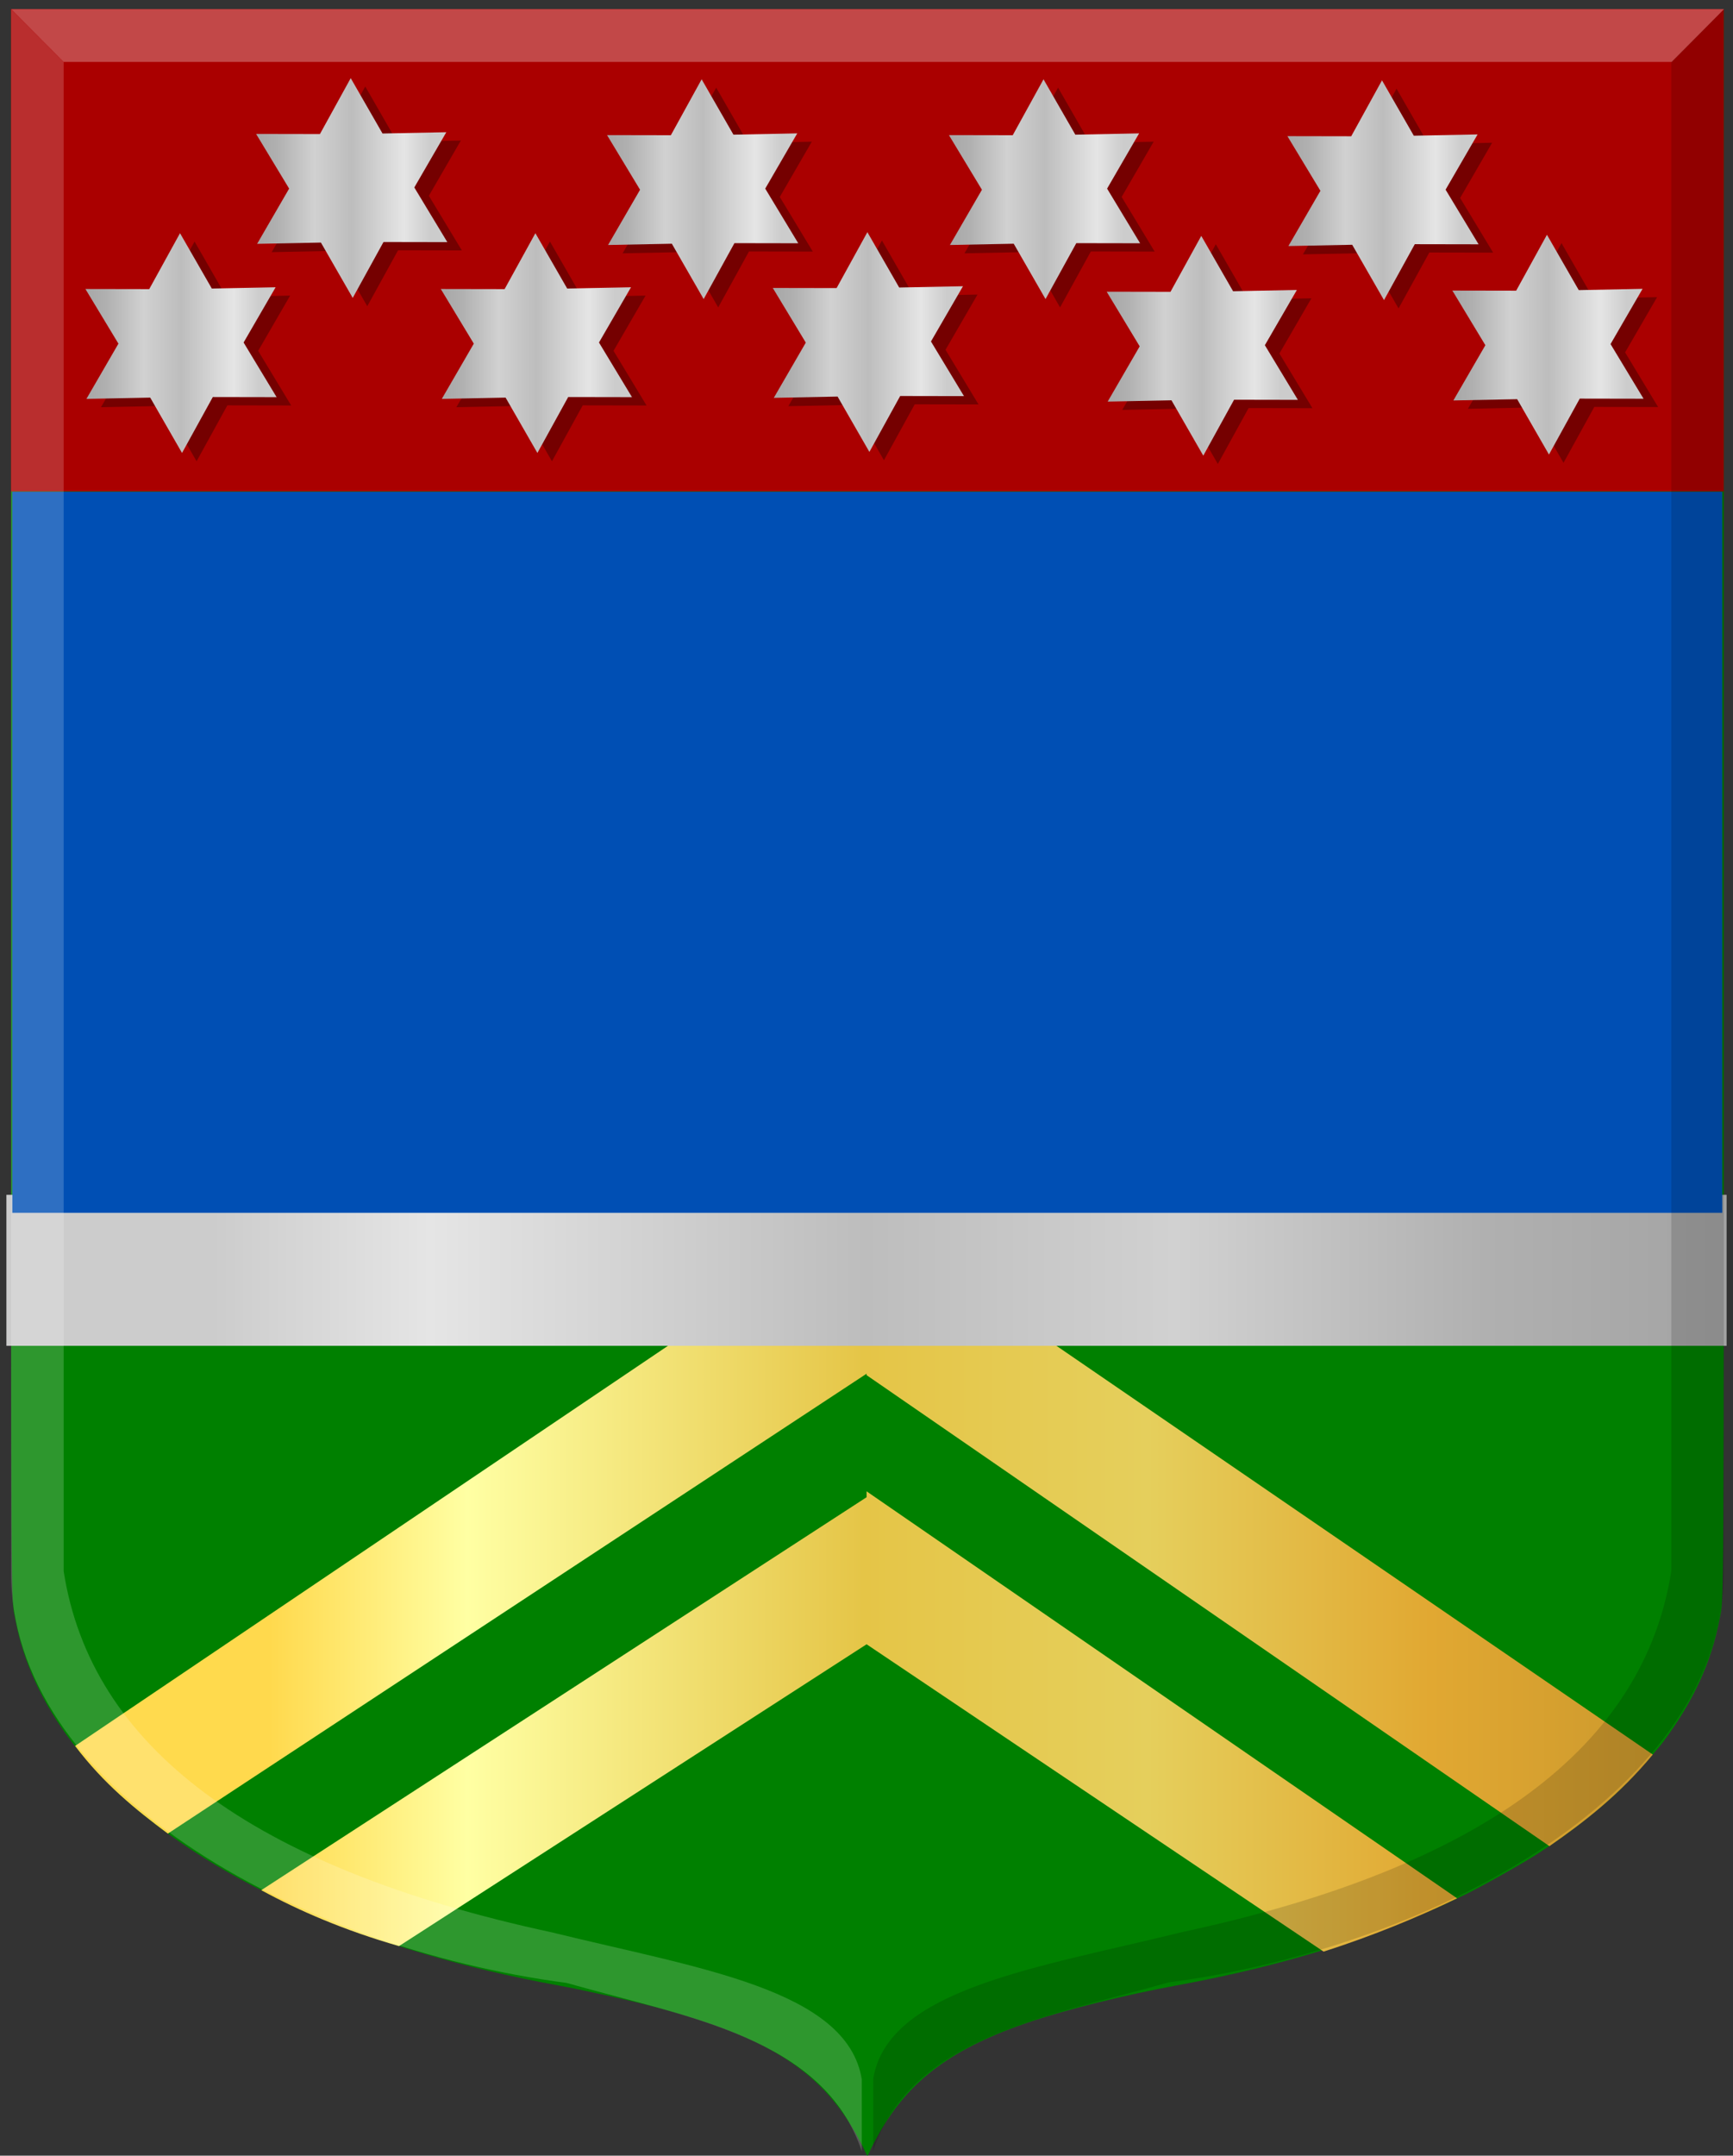 <?xml version="1.0" encoding="UTF-8" standalone="no"?>
<!-- Created with Inkscape (http://www.inkscape.org/) -->

<svg
   xmlns:dc="http://purl.org/dc/elements/1.1/"
   xmlns:cc="http://creativecommons.org/ns#"
   xmlns:rdf="http://www.w3.org/1999/02/22-rdf-syntax-ns#"
   xmlns:svg="http://www.w3.org/2000/svg"
   xmlns="http://www.w3.org/2000/svg"
   xmlns:xlink="http://www.w3.org/1999/xlink"
   xmlns:sodipodi="http://sodipodi.sourceforge.net/DTD/sodipodi-0.dtd"
   xmlns:inkscape="http://www.inkscape.org/namespaces/inkscape"
   width="210.59"
   height="261.769"
   id="svg6824"
   version="1.1"
   inkscape:version="0.48.4 r9939"
   sodipodi:docname="Beoosten de Eem waterschapswapen.svg">
  <rect width="100%" height="100%" fill="#333333" stroke="none"/>
  <defs
     id="defs6826">
    <linearGradient
       y2="-99.721"
       x2="1602.451"
       y1="-99.721"
       x1="1577.004"
       gradientUnits="userSpaceOnUse"
       id="linearGradient5787-21-3"
       xlink:href="#linearGradient4070-6-68-0-9-8"
       inkscape:collect="always" />
    <linearGradient
       id="linearGradient4070-6-68-0-9-8">
      <stop
         style="stop-color:#a3a3a3;stop-opacity:1;"
         offset="0"
         id="stop4072-2-80-6-081-2" />
      <stop
         style="stop-color:#b0b0b0;stop-opacity:1;"
         offset="0.143"
         id="stop4074-3-5-8-4-3" />
      <stop
         id="stop4076-8-3-1-0-9"
         offset="0.321"
         style="stop-color:#d1d1d1;stop-opacity:1;" />
      <stop
         style="stop-color:#bdbdbd;stop-opacity:1;"
         offset="0.5"
         id="stop4078-2-43-9-79-4" />
      <stop
         id="stop4080-6-7-8-5-8"
         offset="0.75"
         style="stop-color:#e5e5e5;stop-opacity:1;" />
      <stop
         style="stop-color:#cccccc;stop-opacity:1;"
         offset="0.875"
         id="stop4082-2-5-9-38-5" />
      <stop
         id="stop4084-7-6-7-23-1"
         offset="1"
         style="stop-color:#cccccc;stop-opacity:1;" />
    </linearGradient>
    <linearGradient
       y2="-99.721"
       x2="1602.451"
       y1="-99.721"
       x1="1577.004"
       gradientUnits="userSpaceOnUse"
       id="linearGradient5787-0-3"
       xlink:href="#linearGradient4070-6-68-0-1-2"
       inkscape:collect="always" />
    <linearGradient
       id="linearGradient4070-6-68-0-1-2">
      <stop
         style="stop-color:#a3a3a3;stop-opacity:1;"
         offset="0"
         id="stop4072-2-80-6-90-8" />
      <stop
         style="stop-color:#b0b0b0;stop-opacity:1;"
         offset="0.143"
         id="stop4074-3-5-8-2-16" />
      <stop
         id="stop4076-8-3-1-83-4"
         offset="0.321"
         style="stop-color:#d1d1d1;stop-opacity:1;" />
      <stop
         style="stop-color:#bdbdbd;stop-opacity:1;"
         offset="0.5"
         id="stop4078-2-43-9-1-6" />
      <stop
         id="stop4080-6-7-8-4-7"
         offset="0.75"
         style="stop-color:#e5e5e5;stop-opacity:1;" />
      <stop
         style="stop-color:#cccccc;stop-opacity:1;"
         offset="0.875"
         id="stop4082-2-5-9-3-7" />
      <stop
         id="stop4084-7-6-7-1-9"
         offset="1"
         style="stop-color:#cccccc;stop-opacity:1;" />
    </linearGradient>
    <linearGradient
       y2="-99.721"
       x2="1602.451"
       y1="-99.721"
       x1="1577.004"
       gradientUnits="userSpaceOnUse"
       id="linearGradient5787-3-6"
       xlink:href="#linearGradient4070-6-68-0-44-4"
       inkscape:collect="always" />
    <linearGradient
       id="linearGradient4070-6-68-0-44-4">
      <stop
         style="stop-color:#a3a3a3;stop-opacity:1;"
         offset="0"
         id="stop4072-2-80-6-82-1" />
      <stop
         style="stop-color:#b0b0b0;stop-opacity:1;"
         offset="0.143"
         id="stop4074-3-5-8-7-9" />
      <stop
         id="stop4076-8-3-1-2-2"
         offset="0.321"
         style="stop-color:#d1d1d1;stop-opacity:1;" />
      <stop
         style="stop-color:#bdbdbd;stop-opacity:1;"
         offset="0.5"
         id="stop4078-2-43-9-5-6" />
      <stop
         id="stop4080-6-7-8-8-3"
         offset="0.75"
         style="stop-color:#e5e5e5;stop-opacity:1;" />
      <stop
         style="stop-color:#cccccc;stop-opacity:1;"
         offset="0.875"
         id="stop4082-2-5-9-4-1" />
      <stop
         id="stop4084-7-6-7-7-5"
         offset="1"
         style="stop-color:#cccccc;stop-opacity:1;" />
    </linearGradient>
    <linearGradient
       y2="-99.721"
       x2="1602.451"
       y1="-99.721"
       x1="1577.004"
       gradientUnits="userSpaceOnUse"
       id="linearGradient5787-8-9"
       xlink:href="#linearGradient4070-6-68-0-30-7"
       inkscape:collect="always" />
    <linearGradient
       id="linearGradient4070-6-68-0-30-7">
      <stop
         style="stop-color:#a3a3a3;stop-opacity:1;"
         offset="0"
         id="stop4072-2-80-6-08-0" />
      <stop
         style="stop-color:#b0b0b0;stop-opacity:1;"
         offset="0.143"
         id="stop4074-3-5-8-82-2" />
      <stop
         id="stop4076-8-3-1-30-6"
         offset="0.321"
         style="stop-color:#d1d1d1;stop-opacity:1;" />
      <stop
         style="stop-color:#bdbdbd;stop-opacity:1;"
         offset="0.5"
         id="stop4078-2-43-9-65-1" />
      <stop
         id="stop4080-6-7-8-0-7"
         offset="0.75"
         style="stop-color:#e5e5e5;stop-opacity:1;" />
      <stop
         style="stop-color:#cccccc;stop-opacity:1;"
         offset="0.875"
         id="stop4082-2-5-9-97-6" />
      <stop
         id="stop4084-7-6-7-22-2"
         offset="1"
         style="stop-color:#cccccc;stop-opacity:1;" />
    </linearGradient>
    <linearGradient
       y2="-99.721"
       x2="1602.451"
       y1="-99.721"
       x1="1577.004"
       gradientUnits="userSpaceOnUse"
       id="linearGradient5787-5-5"
       xlink:href="#linearGradient4070-6-68-0-4-3"
       inkscape:collect="always" />
    <linearGradient
       id="linearGradient4070-6-68-0-4-3">
      <stop
         style="stop-color:#a3a3a3;stop-opacity:1;"
         offset="0"
         id="stop4072-2-80-6-8-4" />
      <stop
         style="stop-color:#b0b0b0;stop-opacity:1;"
         offset="0.143"
         id="stop4074-3-5-8-81-0" />
      <stop
         id="stop4076-8-3-1-3-7"
         offset="0.321"
         style="stop-color:#d1d1d1;stop-opacity:1;" />
      <stop
         style="stop-color:#bdbdbd;stop-opacity:1;"
         offset="0.5"
         id="stop4078-2-43-9-6-5" />
      <stop
         id="stop4080-6-7-8-78-5"
         offset="0.75"
         style="stop-color:#e5e5e5;stop-opacity:1;" />
      <stop
         style="stop-color:#cccccc;stop-opacity:1;"
         offset="0.875"
         id="stop4082-2-5-9-9-3" />
      <stop
         id="stop4084-7-6-7-5-1"
         offset="1"
         style="stop-color:#cccccc;stop-opacity:1;" />
    </linearGradient>
    <linearGradient
       y2="-99.721"
       x2="1602.451"
       y1="-99.721"
       x1="1577.004"
       gradientUnits="userSpaceOnUse"
       id="linearGradient5787-1-8"
       xlink:href="#linearGradient4070-6-68-0-8-8"
       inkscape:collect="always" />
    <linearGradient
       id="linearGradient4070-6-68-0-8-8">
      <stop
         style="stop-color:#a3a3a3;stop-opacity:1;"
         offset="0"
         id="stop4072-2-80-6-4-8" />
      <stop
         style="stop-color:#b0b0b0;stop-opacity:1;"
         offset="0.143"
         id="stop4074-3-5-8-1-0" />
      <stop
         id="stop4076-8-3-1-8-1"
         offset="0.321"
         style="stop-color:#d1d1d1;stop-opacity:1;" />
      <stop
         style="stop-color:#bdbdbd;stop-opacity:1;"
         offset="0.5"
         id="stop4078-2-43-9-3-7" />
      <stop
         id="stop4080-6-7-8-7-5"
         offset="0.75"
         style="stop-color:#e5e5e5;stop-opacity:1;" />
      <stop
         style="stop-color:#cccccc;stop-opacity:1;"
         offset="0.875"
         id="stop4082-2-5-9-5-0" />
      <stop
         id="stop4084-7-6-7-8-5"
         offset="1"
         style="stop-color:#cccccc;stop-opacity:1;" />
    </linearGradient>
    <linearGradient
       y2="-99.721"
       x2="1602.451"
       y1="-99.721"
       x1="1577.004"
       gradientUnits="userSpaceOnUse"
       id="linearGradient5787-2-9"
       xlink:href="#linearGradient4070-6-68-0-7-0"
       inkscape:collect="always" />
    <linearGradient
       id="linearGradient4070-6-68-0-7-0">
      <stop
         style="stop-color:#a3a3a3;stop-opacity:1;"
         offset="0"
         id="stop4072-2-80-6-0-9" />
      <stop
         style="stop-color:#b0b0b0;stop-opacity:1;"
         offset="0.143"
         id="stop4074-3-5-8-8-3" />
      <stop
         id="stop4076-8-3-1-1-5"
         offset="0.321"
         style="stop-color:#d1d1d1;stop-opacity:1;" />
      <stop
         style="stop-color:#bdbdbd;stop-opacity:1;"
         offset="0.5"
         id="stop4078-2-43-9-8-4" />
      <stop
         id="stop4080-6-7-8-3-2"
         offset="0.75"
         style="stop-color:#e5e5e5;stop-opacity:1;" />
      <stop
         style="stop-color:#cccccc;stop-opacity:1;"
         offset="0.875"
         id="stop4082-2-5-9-03-7" />
      <stop
         id="stop4084-7-6-7-6-2"
         offset="1"
         style="stop-color:#cccccc;stop-opacity:1;" />
    </linearGradient>
    <linearGradient
       y2="-99.721"
       x2="1602.451"
       y1="-99.721"
       x1="1577.004"
       gradientUnits="userSpaceOnUse"
       id="linearGradient5787-6"
       xlink:href="#linearGradient4070-6-68-0-3-7"
       inkscape:collect="always" />
    <linearGradient
       id="linearGradient4070-6-68-0-3-7">
      <stop
         style="stop-color:#a3a3a3;stop-opacity:1;"
         offset="0"
         id="stop4072-2-80-6-9-2" />
      <stop
         style="stop-color:#b0b0b0;stop-opacity:1;"
         offset="0.143"
         id="stop4074-3-5-8-5-2" />
      <stop
         id="stop4076-8-3-1-9-0"
         offset="0.321"
         style="stop-color:#d1d1d1;stop-opacity:1;" />
      <stop
         style="stop-color:#bdbdbd;stop-opacity:1;"
         offset="0.5"
         id="stop4078-2-43-9-7-1" />
      <stop
         id="stop4080-6-7-8-2-17"
         offset="0.75"
         style="stop-color:#e5e5e5;stop-opacity:1;" />
      <stop
         style="stop-color:#cccccc;stop-opacity:1;"
         offset="0.875"
         id="stop4082-2-5-9-0-5" />
      <stop
         id="stop4084-7-6-7-2-91"
         offset="1"
         style="stop-color:#cccccc;stop-opacity:1;" />
    </linearGradient>
    <linearGradient
       y2="-99.721"
       x2="1602.451"
       y1="-99.721"
       x1="1577.004"
       gradientUnits="userSpaceOnUse"
       id="linearGradient6109"
       xlink:href="#linearGradient4070-6-68-0-17"
       inkscape:collect="always" />
    <linearGradient
       id="linearGradient4070-6-68-0-17">
      <stop
         style="stop-color:#a3a3a3;stop-opacity:1;"
         offset="0"
         id="stop4072-2-80-6-86" />
      <stop
         style="stop-color:#b0b0b0;stop-opacity:1;"
         offset="0.143"
         id="stop4074-3-5-8-6" />
      <stop
         id="stop4076-8-3-1-99"
         offset="0.321"
         style="stop-color:#d1d1d1;stop-opacity:1;" />
      <stop
         style="stop-color:#bdbdbd;stop-opacity:1;"
         offset="0.5"
         id="stop4078-2-43-9-2" />
      <stop
         id="stop4080-6-7-8-6"
         offset="0.75"
         style="stop-color:#e5e5e5;stop-opacity:1;" />
      <stop
         style="stop-color:#cccccc;stop-opacity:1;"
         offset="0.875"
         id="stop4082-2-5-9-6" />
      <stop
         id="stop4084-7-6-7-58"
         offset="1"
         style="stop-color:#cccccc;stop-opacity:1;" />
    </linearGradient>
    <linearGradient
       inkscape:collect="always"
       xlink:href="#linearGradient4070-6-5-0-2"
       id="linearGradient5727"
       x1="799.691"
       y1="157.868"
       x2="1009.744"
       y2="157.868"
       gradientUnits="userSpaceOnUse"
       gradientTransform="matrix(1.006,0,0,0.491,-1233.085,491.814)" />
    <linearGradient
       id="linearGradient4070-6-5-0-2">
      <stop
         style="stop-color:#a3a3a3;stop-opacity:1;"
         offset="0"
         id="stop4072-2-2-59-5" />
      <stop
         style="stop-color:#b0b0b0;stop-opacity:1;"
         offset="0.143"
         id="stop4074-3-8-9-5" />
      <stop
         id="stop4076-8-8-17-3"
         offset="0.321"
         style="stop-color:#d1d1d1;stop-opacity:1;" />
      <stop
         style="stop-color:#bdbdbd;stop-opacity:1;"
         offset="0.5"
         id="stop4078-2-7-5-3" />
      <stop
         id="stop4080-6-1-4-3"
         offset="0.75"
         style="stop-color:#e5e5e5;stop-opacity:1;" />
      <stop
         style="stop-color:#cccccc;stop-opacity:1;"
         offset="0.875"
         id="stop4082-2-0-8-7" />
      <stop
         id="stop4084-7-8-8-4"
         offset="1"
         style="stop-color:#cccccc;stop-opacity:1;" />
    </linearGradient>
    <radialGradient
       inkscape:collect="always"
       xlink:href="#linearGradient6616-3"
       id="radialGradient6622-4"
       cx="-705.869"
       cy="2006.956"
       fx="-705.869"
       fy="2006.956"
       r="45.267"
       gradientTransform="matrix(1,0,0,0.582,0,838.612)"
       gradientUnits="userSpaceOnUse" />
    <linearGradient
       inkscape:collect="always"
       id="linearGradient6616-3">
      <stop
         style="stop-color:#ffffff;stop-opacity:1;"
         offset="0"
         id="stop6618-1" />
      <stop
         style="stop-color:#ffffff;stop-opacity:0;"
         offset="1"
         id="stop6620-0" />
    </linearGradient>
    <filter
       color-interpolation-filters="sRGB"
       inkscape:collect="always"
       id="filter6752-4"
       x="-0.187"
       width="1.375"
       y="-0.327"
       height="1.654">
      <feGaussianBlur
         inkscape:collect="always"
         stdDeviation="6.879"
         id="feGaussianBlur6754-0" />
    </filter>
    <radialGradient
       inkscape:collect="always"
       xlink:href="#linearGradient6934-0-7-3"
       id="radialGradient6940-5-2-7"
       cx="-1303.198"
       cy="1470.969"
       fx="-1303.198"
       fy="1470.969"
       r="34.484"
       gradientTransform="matrix(1,0,0,0.979,0,30.163)"
       gradientUnits="userSpaceOnUse" />
    <linearGradient
       inkscape:collect="always"
       id="linearGradient6934-0-7-3">
      <stop
         style="stop-color:#ffffff;stop-opacity:1;"
         offset="0"
         id="stop6936-9-2-9" />
      <stop
         style="stop-color:#ffffff;stop-opacity:0;"
         offset="1"
         id="stop6938-7-5-5" />
    </linearGradient>
    <radialGradient
       inkscape:collect="always"
       xlink:href="#linearGradient6934-0-7"
       id="radialGradient6940-5-2"
       cx="-1303.198"
       cy="1470.969"
       fx="-1303.198"
       fy="1470.969"
       r="34.484"
       gradientTransform="matrix(1,0,0,0.979,0,30.163)"
       gradientUnits="userSpaceOnUse" />
    <linearGradient
       inkscape:collect="always"
       id="linearGradient6934-0-7">
      <stop
         style="stop-color:#ffffff;stop-opacity:1;"
         offset="0"
         id="stop6936-9-2" />
      <stop
         style="stop-color:#ffffff;stop-opacity:0;"
         offset="1"
         id="stop6938-7-5" />
    </linearGradient>
    <radialGradient
       inkscape:collect="always"
       xlink:href="#linearGradient6934-0-2"
       id="radialGradient6940-5-8"
       cx="-1303.198"
       cy="1470.969"
       fx="-1303.198"
       fy="1470.969"
       r="34.484"
       gradientTransform="matrix(1,0,0,0.979,0,30.163)"
       gradientUnits="userSpaceOnUse" />
    <linearGradient
       inkscape:collect="always"
       id="linearGradient6934-0-2">
      <stop
         style="stop-color:#ffffff;stop-opacity:1;"
         offset="0"
         id="stop6936-9-9" />
      <stop
         style="stop-color:#ffffff;stop-opacity:0;"
         offset="1"
         id="stop6938-7-4" />
    </linearGradient>
    <radialGradient
       inkscape:collect="always"
       xlink:href="#linearGradient6934-0"
       id="radialGradient6940-5"
       cx="-1303.198"
       cy="1470.969"
       fx="-1303.198"
       fy="1470.969"
       r="34.484"
       gradientTransform="matrix(1,0,0,0.979,0,30.163)"
       gradientUnits="userSpaceOnUse" />
    <linearGradient
       inkscape:collect="always"
       id="linearGradient6934-0">
      <stop
         style="stop-color:#ffffff;stop-opacity:1;"
         offset="0"
         id="stop6936-9" />
      <stop
         style="stop-color:#ffffff;stop-opacity:0;"
         offset="1"
         id="stop6938-7" />
    </linearGradient>
    <radialGradient
       inkscape:collect="always"
       xlink:href="#linearGradient6934-3"
       id="radialGradient6940-2"
       cx="-1303.198"
       cy="1470.969"
       fx="-1303.198"
       fy="1470.969"
       r="34.484"
       gradientTransform="matrix(1,0,0,0.979,0,30.163)"
       gradientUnits="userSpaceOnUse" />
    <linearGradient
       inkscape:collect="always"
       id="linearGradient6934-3">
      <stop
         style="stop-color:#ffffff;stop-opacity:1;"
         offset="0"
         id="stop6936-0" />
      <stop
         style="stop-color:#ffffff;stop-opacity:0;"
         offset="1"
         id="stop6938-6" />
    </linearGradient>
    <radialGradient
       inkscape:collect="always"
       xlink:href="#linearGradient6616"
       id="radialGradient6622"
       cx="-705.869"
       cy="2006.956"
       fx="-705.869"
       fy="2006.956"
       r="45.267"
       gradientTransform="matrix(1,0,0,0.582,0,838.612)"
       gradientUnits="userSpaceOnUse" />
    <linearGradient
       inkscape:collect="always"
       id="linearGradient6616">
      <stop
         style="stop-color:#ffffff;stop-opacity:1;"
         offset="0"
         id="stop6618" />
      <stop
         style="stop-color:#ffffff;stop-opacity:0;"
         offset="1"
         id="stop6620" />
    </linearGradient>
    <filter
       color-interpolation-filters="sRGB"
       inkscape:collect="always"
       id="filter6752"
       x="-0.187"
       width="1.375"
       y="-0.327"
       height="1.654">
      <feGaussianBlur
         inkscape:collect="always"
         stdDeviation="6.879"
         id="feGaussianBlur6754" />
    </filter>
    <radialGradient
       r="17.16"
       fy="1983.799"
       fx="-1187.586"
       cy="1983.799"
       cx="-1187.586"
       gradientTransform="matrix(1,0,0,0.948,0,102.183)"
       gradientUnits="userSpaceOnUse"
       id="radialGradient6422-7-5"
       xlink:href="#linearGradient6133-8-7-0-8"
       inkscape:collect="always" />
    <linearGradient
       inkscape:collect="always"
       id="linearGradient6133-8-7-0-8">
      <stop
         style="stop-color:#ffffff;stop-opacity:1;"
         offset="0"
         id="stop6135-6-2-8-17" />
      <stop
         style="stop-color:#ffffff;stop-opacity:0;"
         offset="1"
         id="stop6137-0-0-1-0" />
    </linearGradient>
    <filter
       color-interpolation-filters="sRGB"
       inkscape:collect="always"
       id="filter6211-1-2-8-4"
       x="-0.14"
       width="1.28"
       y="-0.148"
       height="1.296">
      <feGaussianBlur
         inkscape:collect="always"
         stdDeviation="1.856"
         id="feGaussianBlur6213-2-8-3-8" />
    </filter>
    <radialGradient
       r="17.16"
       fy="1983.799"
       fx="-1187.586"
       cy="1983.799"
       cx="-1187.586"
       gradientTransform="matrix(1,0,0,0.948,0,102.183)"
       gradientUnits="userSpaceOnUse"
       id="radialGradient6422-7-8"
       xlink:href="#linearGradient6133-8-7-0-4"
       inkscape:collect="always" />
    <linearGradient
       inkscape:collect="always"
       id="linearGradient6133-8-7-0-4">
      <stop
         style="stop-color:#ffffff;stop-opacity:1;"
         offset="0"
         id="stop6135-6-2-8-1" />
      <stop
         style="stop-color:#ffffff;stop-opacity:0;"
         offset="1"
         id="stop6137-0-0-1-8" />
    </linearGradient>
    <filter
       color-interpolation-filters="sRGB"
       inkscape:collect="always"
       id="filter6211-1-2-8-3"
       x="-0.14"
       width="1.28"
       y="-0.148"
       height="1.296">
      <feGaussianBlur
         inkscape:collect="always"
         stdDeviation="1.856"
         id="feGaussianBlur6213-2-8-3-7" />
    </filter>
    <radialGradient
       r="17.16"
       fy="1983.799"
       fx="-1187.586"
       cy="1983.799"
       cx="-1187.586"
       gradientTransform="matrix(1,0,0,0.948,0,102.183)"
       gradientUnits="userSpaceOnUse"
       id="radialGradient6422"
       xlink:href="#linearGradient6133-8-7"
       inkscape:collect="always" />
    <linearGradient
       inkscape:collect="always"
       id="linearGradient6133-8-7">
      <stop
         style="stop-color:#ffffff;stop-opacity:1;"
         offset="0"
         id="stop6135-6-2" />
      <stop
         style="stop-color:#ffffff;stop-opacity:0;"
         offset="1"
         id="stop6137-0-0" />
    </linearGradient>
    <filter
       color-interpolation-filters="sRGB"
       inkscape:collect="always"
       id="filter6211-1-2"
       x="-0.14"
       width="1.28"
       y="-0.148"
       height="1.296">
      <feGaussianBlur
         inkscape:collect="always"
         stdDeviation="1.856"
         id="feGaussianBlur6213-2-8" />
    </filter>
    <radialGradient
       inkscape:collect="always"
       xlink:href="#linearGradient6133-2"
       id="radialGradient6139-70"
       cx="-1187.586"
       cy="1983.799"
       fx="-1187.586"
       fy="1983.799"
       r="17.16"
       gradientTransform="matrix(1,0,0,0.948,0,102.183)"
       gradientUnits="userSpaceOnUse" />
    <linearGradient
       inkscape:collect="always"
       id="linearGradient6133-2">
      <stop
         style="stop-color:#ffffff;stop-opacity:1;"
         offset="0"
         id="stop6135-4" />
      <stop
         style="stop-color:#ffffff;stop-opacity:0;"
         offset="1"
         id="stop6137-1" />
    </linearGradient>
    <filter
       color-interpolation-filters="sRGB"
       inkscape:collect="always"
       id="filter6211-0"
       x="-0.14"
       width="1.28"
       y="-0.148"
       height="1.296">
      <feGaussianBlur
         inkscape:collect="always"
         stdDeviation="1.856"
         id="feGaussianBlur6213-3" />
    </filter>
    <radialGradient
       inkscape:collect="always"
       xlink:href="#linearGradient6133-5"
       id="radialGradient6139-1"
       cx="-1187.586"
       cy="1983.799"
       fx="-1187.586"
       fy="1983.799"
       r="17.16"
       gradientTransform="matrix(1,0,0,0.948,0,102.183)"
       gradientUnits="userSpaceOnUse" />
    <linearGradient
       inkscape:collect="always"
       id="linearGradient6133-5">
      <stop
         style="stop-color:#ffffff;stop-opacity:1;"
         offset="0"
         id="stop6135-7" />
      <stop
         style="stop-color:#ffffff;stop-opacity:0;"
         offset="1"
         id="stop6137-33" />
    </linearGradient>
    <filter
       color-interpolation-filters="sRGB"
       inkscape:collect="always"
       id="filter6211-4"
       x="-0.14"
       width="1.28"
       y="-0.148"
       height="1.296">
      <feGaussianBlur
         inkscape:collect="always"
         stdDeviation="1.856"
         id="feGaussianBlur6213-22" />
    </filter>
    <radialGradient
       inkscape:collect="always"
       xlink:href="#linearGradient6133-3"
       id="radialGradient6139-7"
       cx="-1187.586"
       cy="1983.799"
       fx="-1187.586"
       fy="1983.799"
       r="17.16"
       gradientTransform="matrix(1,0,0,0.948,0,102.183)"
       gradientUnits="userSpaceOnUse" />
    <linearGradient
       inkscape:collect="always"
       id="linearGradient6133-3">
      <stop
         style="stop-color:#ffffff;stop-opacity:1;"
         offset="0"
         id="stop6135-31" />
      <stop
         style="stop-color:#ffffff;stop-opacity:0;"
         offset="1"
         id="stop6137-08" />
    </linearGradient>
    <filter
       color-interpolation-filters="sRGB"
       inkscape:collect="always"
       id="filter6211-10"
       x="-0.14"
       width="1.28"
       y="-0.148"
       height="1.296">
      <feGaussianBlur
         inkscape:collect="always"
         stdDeviation="1.856"
         id="feGaussianBlur6213-9" />
    </filter>
    <radialGradient
       inkscape:collect="always"
       xlink:href="#linearGradient6133-87"
       id="radialGradient6139-3"
       cx="-1187.586"
       cy="1983.799"
       fx="-1187.586"
       fy="1983.799"
       r="17.16"
       gradientTransform="matrix(1,0,0,0.948,0,102.183)"
       gradientUnits="userSpaceOnUse" />
    <linearGradient
       inkscape:collect="always"
       id="linearGradient6133-87">
      <stop
         style="stop-color:#ffffff;stop-opacity:1;"
         offset="0"
         id="stop6135-61" />
      <stop
         style="stop-color:#ffffff;stop-opacity:0;"
         offset="1"
         id="stop6137-7" />
    </linearGradient>
    <filter
       color-interpolation-filters="sRGB"
       inkscape:collect="always"
       id="filter6211-23"
       x="-0.14"
       width="1.28"
       y="-0.148"
       height="1.296">
      <feGaussianBlur
         inkscape:collect="always"
         stdDeviation="1.856"
         id="feGaussianBlur6213-7" />
    </filter>
    <radialGradient
       inkscape:collect="always"
       xlink:href="#linearGradient6133-79"
       id="radialGradient6139-6"
       cx="-1187.586"
       cy="1983.799"
       fx="-1187.586"
       fy="1983.799"
       r="17.16"
       gradientTransform="matrix(1,0,0,0.948,0,102.183)"
       gradientUnits="userSpaceOnUse" />
    <linearGradient
       inkscape:collect="always"
       id="linearGradient6133-79">
      <stop
         style="stop-color:#ffffff;stop-opacity:1;"
         offset="0"
         id="stop6135-3" />
      <stop
         style="stop-color:#ffffff;stop-opacity:0;"
         offset="1"
         id="stop6137-4" />
    </linearGradient>
    <filter
       color-interpolation-filters="sRGB"
       inkscape:collect="always"
       id="filter6211-7"
       x="-0.14"
       width="1.28"
       y="-0.148"
       height="1.296">
      <feGaussianBlur
         inkscape:collect="always"
         stdDeviation="1.856"
         id="feGaussianBlur6213-8" />
    </filter>
    <radialGradient
       inkscape:collect="always"
       xlink:href="#linearGradient6133-8"
       id="radialGradient6139-2"
       cx="-1187.586"
       cy="1983.799"
       fx="-1187.586"
       fy="1983.799"
       r="17.16"
       gradientTransform="matrix(1,0,0,0.948,0,102.183)"
       gradientUnits="userSpaceOnUse" />
    <linearGradient
       inkscape:collect="always"
       id="linearGradient6133-8">
      <stop
         style="stop-color:#ffffff;stop-opacity:1;"
         offset="0"
         id="stop6135-6" />
      <stop
         style="stop-color:#ffffff;stop-opacity:0;"
         offset="1"
         id="stop6137-0" />
    </linearGradient>
    <filter
       color-interpolation-filters="sRGB"
       inkscape:collect="always"
       id="filter6211-1"
       x="-0.14"
       width="1.28"
       y="-0.148"
       height="1.296">
      <feGaussianBlur
         inkscape:collect="always"
         stdDeviation="1.856"
         id="feGaussianBlur6213-2" />
    </filter>
    <radialGradient
       inkscape:collect="always"
       xlink:href="#linearGradient6133-7"
       id="radialGradient6139-4"
       cx="-1187.586"
       cy="1983.799"
       fx="-1187.586"
       fy="1983.799"
       r="17.16"
       gradientTransform="matrix(1,0,0,0.948,0,102.183)"
       gradientUnits="userSpaceOnUse" />
    <linearGradient
       inkscape:collect="always"
       id="linearGradient6133-7">
      <stop
         style="stop-color:#ffffff;stop-opacity:1;"
         offset="0"
         id="stop6135-1" />
      <stop
         style="stop-color:#ffffff;stop-opacity:0;"
         offset="1"
         id="stop6137-3" />
    </linearGradient>
    <filter
       color-interpolation-filters="sRGB"
       inkscape:collect="always"
       id="filter6211-2"
       x="-0.14"
       width="1.28"
       y="-0.148"
       height="1.296">
      <feGaussianBlur
         inkscape:collect="always"
         stdDeviation="1.856"
         id="feGaussianBlur6213-1" />
    </filter>
    <radialGradient
       inkscape:collect="always"
       xlink:href="#linearGradient6133"
       id="radialGradient6139"
       cx="-1187.586"
       cy="1983.799"
       fx="-1187.586"
       fy="1983.799"
       r="17.16"
       gradientTransform="matrix(1,0,0,0.948,0,102.183)"
       gradientUnits="userSpaceOnUse" />
    <linearGradient
       inkscape:collect="always"
       id="linearGradient6133">
      <stop
         style="stop-color:#ffffff;stop-opacity:1;"
         offset="0"
         id="stop6135" />
      <stop
         style="stop-color:#ffffff;stop-opacity:0;"
         offset="1"
         id="stop6137" />
    </linearGradient>
    <filter
       color-interpolation-filters="sRGB"
       inkscape:collect="always"
       id="filter6211"
       x="-0.14"
       width="1.28"
       y="-0.148"
       height="1.296">
      <feGaussianBlur
         inkscape:collect="always"
         stdDeviation="1.856"
         id="feGaussianBlur6213" />
    </filter>
    <linearGradient
       y2="1856.236"
       x2="-373.87"
       y1="1856.236"
       x1="-1434.866"
       gradientTransform="matrix(-0.205,0,0,0.2,160.514,-64.284)"
       gradientUnits="userSpaceOnUse"
       id="linearGradient82988"
       xlink:href="#linearGradient4053-4-2-4"
       inkscape:collect="always" />
    <linearGradient
       id="linearGradient4053-4-2-4">
      <stop
         style="stop-color:#cc992d;stop-opacity:1;"
         offset="0"
         id="stop4055-9-4-4-1" />
      <stop
         style="stop-color:#e1a832;stop-opacity:1;"
         offset="0.143"
         id="stop4057-8-6-6" />
      <stop
         id="stop4059-2-6-9"
         offset="0.321"
         style="stop-color:#e5cf5c;stop-opacity:1;" />
      <stop
         style="stop-color:#e5c547;stop-opacity:1;"
         offset="0.5"
         id="stop4061-4-6-8" />
      <stop
         id="stop4063-5-2-5"
         offset="0.75"
         style="stop-color:#ffffa3;stop-opacity:1;" />
      <stop
         style="stop-color:#ffd94d;stop-opacity:1;"
         offset="0.875"
         id="stop4065-2-9-6" />
      <stop
         id="stop4067-9-0-6"
         offset="1"
         style="stop-color:#ffdb4e;stop-opacity:1;" />
    </linearGradient>
    <linearGradient
       y2="1856.236"
       x2="-373.87"
       y1="1856.236"
       x1="-1434.866"
       gradientTransform="matrix(-0.205,0,0,0.2,137.657,-5.182)"
       gradientUnits="userSpaceOnUse"
       id="linearGradient6822"
       xlink:href="#linearGradient4053-4-2-4"
       inkscape:collect="always" />
    <linearGradient
       inkscape:collect="always"
       xlink:href="#linearGradient4053-4-2-4"
       id="linearGradient7959"
       x1="226.494"
       y1="610.152"
       x2="419.213"
       y2="610.152"
       gradientUnits="userSpaceOnUse"
       gradientTransform="matrix(-1,0,0,1,645.707,0)" />
  </defs>
  <sodipodi:namedview
     id="base"
     pagecolor="#ffffff"
     bordercolor="#666666"
     borderopacity="1.0"
     inkscape:pageopacity="0.0"
     inkscape:pageshadow="2"
     inkscape:zoom="1.979899"
     inkscape:cx="39.626965"
     inkscape:cy="170.86791"
     inkscape:document-units="px"
     inkscape:current-layer="layer1"
     showgrid="false"
     fit-margin-top="0"
     fit-margin-left="0"
     fit-margin-right="0"
     fit-margin-bottom="0"
     inkscape:window-width="1600"
     inkscape:window-height="837"
     inkscape:window-x="-8"
     inkscape:window-y="-8"
     inkscape:window-maximized="1" />
  <g
     inkscape:label="Laag 1"
     inkscape:groupmode="layer"
     id="layer1"
     transform="translate(-217.869,-415.006)">
    <path
       style="fill:#008000;fill-opacity:1"
       d="m 323.607,676.153 c 0.144,-0.343 0.633,-1.28 1.088,-2.084 3.701,-6.54 8.986,-10.426 18.506,-13.608 4.466,-1.492 11.534,-3.239 17.659,-4.363 13.299,-2.441 24.719,-6.028 34.94,-10.974 2.012,-0.974 7.034,-3.797 8.911,-5.009 3.429,-2.215 6.628,-4.665 9.396,-7.198 1.551,-1.418 4.786,-4.948 5.901,-6.438 3.632,-4.853 5.837,-9.667 6.825,-14.898 0.534,-2.828 0.505,2.889 0.505,-99.461 l 0,-95.825 -104.064,0 -104.064,0 0,95.825 c 0,102.35 -0.029,96.633 0.505,99.461 0.988,5.231 3.193,10.045 6.825,14.898 1.115,1.49 4.35,5.019 5.901,6.438 12.045,11.017 30.384,19.001 53.237,23.177 2.836,0.518 8.087,1.673 10.918,2.402 14.171,3.647 20.832,7.754 25.257,15.573 0.455,0.804 0.945,1.741 1.088,2.084 0.144,0.343 0.293,0.623 0.333,0.623 0.039,0 0.189,-0.28 0.333,-0.623 z"
       id="path17202-5"
       inkscape:connector-curvature="0" />
    <path
       style="fill:url(#linearGradient7959);fill-opacity:1;stroke:#000000;stroke-width:1px;stroke-linecap:butt;stroke-linejoin:miter;stroke-opacity:0"
       d="m 226.994,627.016 87.047,-58.706 26.457,6.183 78.214,53.571 c -4.063,4.893 -8.31,8.172 -12.561,11.121 l -82.975,-57.192 0,14.107 71.759,49.422 c -4.757,2.285 -10.142,4.519 -16.223,6.471 l -55.536,-37.321 -56.819,36.652 c -6.587,-1.893 -12.113,-4.267 -16.741,-6.791 l 73.56,-47.718 0,-15 -84.911,55.848 c -3.911,-2.914 -7.772,-6.031 -11.272,-10.647 z"
       id="path5709"
       inkscape:connector-curvature="0"
       sodipodi:nodetypes="cccccccccccccccc" />
    <rect
       style="fill:url(#linearGradient5727);fill-opacity:1;stroke:#000000;stroke-width:1.555;stroke-miterlimit:4;stroke-opacity:0;stroke-dasharray:none"
       id="rect5711"
       width="209.034"
       height="18.336"
       x="-427.681"
       y="560.095"
       transform="scale(-1,1)" />
    <rect
       style="fill:#004fb4;fill-opacity:1;stroke:#000000;stroke-width:2.542;stroke-miterlimit:4;stroke-opacity:0;stroke-dasharray:none"
       id="rect5729"
       width="207.789"
       height="87.555"
       x="219.366"
       y="474.726" />
    <rect
       style="fill:#aa0000;fill-opacity:1;stroke:#000000;stroke-width:2.194;stroke-miterlimit:4;stroke-opacity:0;stroke-dasharray:none"
       id="rect5731"
       width="208.142"
       height="58.579"
       x="219.197"
       y="416.103" />
    <path
       sodipodi:type="star"
       style="fill:#000000;fill-opacity:0.311;stroke:#000000;stroke-width:2.214;stroke-miterlimit:4;stroke-opacity:0;stroke-dasharray:none"
       id="path5735-79"
       sodipodi:sides="6"
       sodipodi:cx="1589.7275"
       sodipodi:cy="-99.720512"
       sodipodi:r1="13.343958"
       sodipodi:r2="7.6060562"
       sodipodi:arg1="0.51445131"
       sodipodi:arg2="1.0380501"
       inkscape:flatsided="false"
       inkscape:rounded="0"
       inkscape:randomized="0"
       d="m 1601.344,-93.155 -7.754,-0.014 -3.741,6.791 -3.865,-6.722 -7.752,0.156 3.889,-6.708 -4.011,-6.636 7.754,0.014 3.741,-6.791 3.865,6.722 7.752,-0.156 -3.889,6.708 z"
       transform="translate(-1327.351,538.571)" />
    <path
       sodipodi:type="star"
       style="fill:#000000;fill-opacity:0.311;stroke:#000000;stroke-width:2.214;stroke-miterlimit:4;stroke-opacity:0;stroke-dasharray:none"
       id="path5735-8-1"
       sodipodi:sides="6"
       sodipodi:cx="1589.7275"
       sodipodi:cy="-99.720512"
       sodipodi:r1="13.343958"
       sodipodi:r2="7.6060562"
       sodipodi:arg1="0.51445131"
       sodipodi:arg2="1.0380501"
       inkscape:flatsided="false"
       inkscape:rounded="0"
       inkscape:randomized="0"
       d="m 1601.344,-93.155 -7.754,-0.014 -3.741,6.791 -3.865,-6.722 -7.752,0.156 3.889,-6.708 -4.011,-6.636 7.754,0.014 3.741,-6.791 3.865,6.722 7.752,-0.156 -3.889,6.708 z"
       transform="translate(-1284.706,538.712)" />
    <path
       sodipodi:type="star"
       style="fill:#000000;fill-opacity:0.311;stroke:#000000;stroke-width:2.214;stroke-miterlimit:4;stroke-opacity:0;stroke-dasharray:none"
       id="path5735-0-5"
       sodipodi:sides="6"
       sodipodi:cx="1589.7275"
       sodipodi:cy="-99.720512"
       sodipodi:r1="13.343958"
       sodipodi:r2="7.6060562"
       sodipodi:arg1="0.51445131"
       sodipodi:arg2="1.0380501"
       inkscape:flatsided="false"
       inkscape:rounded="0"
       inkscape:randomized="0"
       d="m 1601.344,-93.155 -7.754,-0.014 -3.741,6.791 -3.865,-6.722 -7.752,0.156 3.889,-6.708 -4.011,-6.636 7.754,0.014 3.741,-6.791 3.865,6.722 7.752,-0.156 -3.889,6.708 z"
       transform="translate(-1243.164,538.712)" />
    <path
       sodipodi:type="star"
       style="fill:#000000;fill-opacity:0.311;stroke:#000000;stroke-width:2.214;stroke-miterlimit:4;stroke-opacity:0;stroke-dasharray:none"
       id="path5735-7-8"
       sodipodi:sides="6"
       sodipodi:cx="1589.7275"
       sodipodi:cy="-99.720512"
       sodipodi:r1="13.343958"
       sodipodi:r2="7.6060562"
       sodipodi:arg1="0.51445131"
       sodipodi:arg2="1.0380501"
       inkscape:flatsided="false"
       inkscape:rounded="0"
       inkscape:randomized="0"
       d="m 1601.344,-93.155 -7.754,-0.014 -3.741,6.791 -3.865,-6.722 -7.752,0.156 3.889,-6.708 -4.011,-6.636 7.754,0.014 3.741,-6.791 3.865,6.722 7.752,-0.156 -3.889,6.708 z"
       transform="translate(-1202.032,538.838)" />
    <path
       sodipodi:type="star"
       style="fill:#000000;fill-opacity:0.311;stroke:#000000;stroke-width:2.214;stroke-miterlimit:4;stroke-opacity:0;stroke-dasharray:none"
       id="path5735-5-6"
       sodipodi:sides="6"
       sodipodi:cx="1589.7275"
       sodipodi:cy="-99.720512"
       sodipodi:r1="13.343958"
       sodipodi:r2="7.6060562"
       sodipodi:arg1="0.51445131"
       sodipodi:arg2="1.0380501"
       inkscape:flatsided="false"
       inkscape:rounded="0"
       inkscape:randomized="0"
       d="m 1601.344,-93.155 -7.754,-0.014 -3.741,6.791 -3.865,-6.722 -7.752,0.156 3.889,-6.708 -4.011,-6.636 7.754,0.014 3.741,-6.791 3.865,6.722 7.752,-0.156 -3.889,6.708 z"
       transform="translate(-1348.093,557.399)" />
    <path
       sodipodi:type="star"
       style="fill:#000000;fill-opacity:0.311;stroke:#000000;stroke-width:2.214;stroke-miterlimit:4;stroke-opacity:0;stroke-dasharray:none"
       id="path5735-2-3"
       sodipodi:sides="6"
       sodipodi:cx="1589.7275"
       sodipodi:cy="-99.720512"
       sodipodi:r1="13.343958"
       sodipodi:r2="7.6060562"
       sodipodi:arg1="0.51445131"
       sodipodi:arg2="1.0380501"
       inkscape:flatsided="false"
       inkscape:rounded="0"
       inkscape:randomized="0"
       d="m 1601.344,-93.155 -7.754,-0.014 -3.741,6.791 -3.865,-6.722 -7.752,0.156 3.889,-6.708 -4.011,-6.636 7.754,0.014 3.741,-6.791 3.865,6.722 7.752,-0.156 -3.889,6.708 z"
       transform="translate(-1304.909,557.399)" />
    <path
       sodipodi:type="star"
       style="fill:#000000;fill-opacity:0.311;stroke:#000000;stroke-width:2.214;stroke-miterlimit:4;stroke-opacity:0;stroke-dasharray:none"
       id="path5735-9-9"
       sodipodi:sides="6"
       sodipodi:cx="1589.7275"
       sodipodi:cy="-99.720512"
       sodipodi:r1="13.343958"
       sodipodi:r2="7.6060562"
       sodipodi:arg1="0.51445131"
       sodipodi:arg2="1.0380501"
       inkscape:flatsided="false"
       inkscape:rounded="0"
       inkscape:randomized="0"
       d="m 1601.344,-93.155 -7.754,-0.014 -3.741,6.791 -3.865,-6.722 -7.752,0.156 3.889,-6.708 -4.011,-6.636 7.754,0.014 3.741,-6.791 3.865,6.722 7.752,-0.156 -3.889,6.708 z"
       transform="translate(-1264.566,557.273)" />
    <path
       sodipodi:type="star"
       style="fill:#000000;fill-opacity:0.311;stroke:#000000;stroke-width:2.214;stroke-miterlimit:4;stroke-opacity:0;stroke-dasharray:none"
       id="path5735-4-4"
       sodipodi:sides="6"
       sodipodi:cx="1589.7275"
       sodipodi:cy="-99.720512"
       sodipodi:r1="13.343958"
       sodipodi:r2="7.6060562"
       sodipodi:arg1="0.51445131"
       sodipodi:arg2="1.0380501"
       inkscape:flatsided="false"
       inkscape:rounded="0"
       inkscape:randomized="0"
       d="m 1601.344,-93.155 -7.754,-0.014 -3.741,6.791 -3.865,-6.722 -7.752,0.156 3.889,-6.708 -4.011,-6.636 7.754,0.014 3.741,-6.791 3.865,6.722 7.752,-0.156 -3.889,6.708 z"
       transform="translate(-1223.993,557.726)" />
    <path
       sodipodi:type="star"
       style="fill:#000000;fill-opacity:0.311;stroke:#000000;stroke-width:2.214;stroke-miterlimit:4;stroke-opacity:0;stroke-dasharray:none"
       id="path5735-04-5"
       sodipodi:sides="6"
       sodipodi:cx="1589.7275"
       sodipodi:cy="-99.720512"
       sodipodi:r1="13.343958"
       sodipodi:r2="7.6060562"
       sodipodi:arg1="0.51445131"
       sodipodi:arg2="1.0380501"
       inkscape:flatsided="false"
       inkscape:rounded="0"
       inkscape:randomized="0"
       d="m 1601.344,-93.155 -7.754,-0.014 -3.741,6.791 -3.865,-6.722 -7.752,0.156 3.889,-6.708 -4.011,-6.636 7.754,0.014 3.741,-6.791 3.865,6.722 7.752,-0.156 -3.889,6.708 z"
       transform="translate(-1181.986,557.589)" />
    <path
       sodipodi:type="star"
       style="fill:url(#linearGradient6109);fill-opacity:1;stroke:#000000;stroke-width:2.214;stroke-miterlimit:4;stroke-opacity:0;stroke-dasharray:none"
       id="path5735-40"
       sodipodi:sides="6"
       sodipodi:cx="1589.7275"
       sodipodi:cy="-99.720512"
       sodipodi:r1="13.343958"
       sodipodi:r2="7.6060562"
       sodipodi:arg1="0.51445131"
       sodipodi:arg2="1.0380501"
       inkscape:flatsided="false"
       inkscape:rounded="0"
       inkscape:randomized="0"
       d="m 1601.344,-93.155 -7.754,-0.014 -3.741,6.791 -3.865,-6.722 -7.752,0.156 3.889,-6.708 -4.011,-6.636 7.754,0.014 3.741,-6.791 3.865,6.722 7.752,-0.156 -3.889,6.708 z"
       transform="translate(-1329.118,537.561)" />
    <path
       sodipodi:type="star"
       style="fill:url(#linearGradient5787-6);fill-opacity:1;stroke:#000000;stroke-width:2.214;stroke-miterlimit:4;stroke-opacity:0;stroke-dasharray:none"
       id="path5735-8-3"
       sodipodi:sides="6"
       sodipodi:cx="1589.7275"
       sodipodi:cy="-99.720512"
       sodipodi:r1="13.343958"
       sodipodi:r2="7.6060562"
       sodipodi:arg1="0.51445131"
       sodipodi:arg2="1.0380501"
       inkscape:flatsided="false"
       inkscape:rounded="0"
       inkscape:randomized="0"
       d="m 1601.344,-93.155 -7.754,-0.014 -3.741,6.791 -3.865,-6.722 -7.752,0.156 3.889,-6.708 -4.011,-6.636 7.754,0.014 3.741,-6.791 3.865,6.722 7.752,-0.156 -3.889,6.708 z"
       transform="translate(-1286.474,537.701)" />
    <path
       sodipodi:type="star"
       style="fill:url(#linearGradient5787-2-9);fill-opacity:1;stroke:#000000;stroke-width:2.214;stroke-miterlimit:4;stroke-opacity:0;stroke-dasharray:none"
       id="path5735-0-7"
       sodipodi:sides="6"
       sodipodi:cx="1589.7275"
       sodipodi:cy="-99.720512"
       sodipodi:r1="13.343958"
       sodipodi:r2="7.6060562"
       sodipodi:arg1="0.51445131"
       sodipodi:arg2="1.0380501"
       inkscape:flatsided="false"
       inkscape:rounded="0"
       inkscape:randomized="0"
       d="m 1601.344,-93.155 -7.754,-0.014 -3.741,6.791 -3.865,-6.722 -7.752,0.156 3.889,-6.708 -4.011,-6.636 7.754,0.014 3.741,-6.791 3.865,6.722 7.752,-0.156 -3.889,6.708 z"
       transform="translate(-1244.931,537.701)" />
    <path
       sodipodi:type="star"
       style="fill:url(#linearGradient5787-1-8);fill-opacity:1;stroke:#000000;stroke-width:2.214;stroke-miterlimit:4;stroke-opacity:0;stroke-dasharray:none"
       id="path5735-7-83"
       sodipodi:sides="6"
       sodipodi:cx="1589.7275"
       sodipodi:cy="-99.720512"
       sodipodi:r1="13.343958"
       sodipodi:r2="7.6060562"
       sodipodi:arg1="0.51445131"
       sodipodi:arg2="1.0380501"
       inkscape:flatsided="false"
       inkscape:rounded="0"
       inkscape:randomized="0"
       d="m 1601.344,-93.155 -7.754,-0.014 -3.741,6.791 -3.865,-6.722 -7.752,0.156 3.889,-6.708 -4.011,-6.636 7.754,0.014 3.741,-6.791 3.865,6.722 7.752,-0.156 -3.889,6.708 z"
       transform="translate(-1203.799,537.828)" />
    <path
       sodipodi:type="star"
       style="fill:url(#linearGradient5787-5-5);fill-opacity:1;stroke:#000000;stroke-width:2.214;stroke-miterlimit:4;stroke-opacity:0;stroke-dasharray:none"
       id="path5735-5-1"
       sodipodi:sides="6"
       sodipodi:cx="1589.7275"
       sodipodi:cy="-99.720512"
       sodipodi:r1="13.343958"
       sodipodi:r2="7.6060562"
       sodipodi:arg1="0.51445131"
       sodipodi:arg2="1.0380501"
       inkscape:flatsided="false"
       inkscape:rounded="0"
       inkscape:randomized="0"
       d="m 1601.344,-93.155 -7.754,-0.014 -3.741,6.791 -3.865,-6.722 -7.752,0.156 3.889,-6.708 -4.011,-6.636 7.754,0.014 3.741,-6.791 3.865,6.722 7.752,-0.156 -3.889,6.708 z"
       transform="translate(-1349.861,556.389)" />
    <path
       sodipodi:type="star"
       style="fill:url(#linearGradient5787-8-9);fill-opacity:1;stroke:#000000;stroke-width:2.214;stroke-miterlimit:4;stroke-opacity:0;stroke-dasharray:none"
       id="path5735-2-1"
       sodipodi:sides="6"
       sodipodi:cx="1589.7275"
       sodipodi:cy="-99.720512"
       sodipodi:r1="13.343958"
       sodipodi:r2="7.6060562"
       sodipodi:arg1="0.51445131"
       sodipodi:arg2="1.0380501"
       inkscape:flatsided="false"
       inkscape:rounded="0"
       inkscape:randomized="0"
       d="m 1601.344,-93.155 -7.754,-0.014 -3.741,6.791 -3.865,-6.722 -7.752,0.156 3.889,-6.708 -4.011,-6.636 7.754,0.014 3.741,-6.791 3.865,6.722 7.752,-0.156 -3.889,6.708 z"
       transform="translate(-1306.677,556.389)" />
    <path
       sodipodi:type="star"
       style="fill:url(#linearGradient5787-3-6);fill-opacity:1;stroke:#000000;stroke-width:2.214;stroke-miterlimit:4;stroke-opacity:0;stroke-dasharray:none"
       id="path5735-9-2"
       sodipodi:sides="6"
       sodipodi:cx="1589.7275"
       sodipodi:cy="-99.720512"
       sodipodi:r1="13.343958"
       sodipodi:r2="7.6060562"
       sodipodi:arg1="0.51445131"
       sodipodi:arg2="1.0380501"
       inkscape:flatsided="false"
       inkscape:rounded="0"
       inkscape:randomized="0"
       d="m 1601.344,-93.155 -7.754,-0.014 -3.741,6.791 -3.865,-6.722 -7.752,0.156 3.889,-6.708 -4.011,-6.636 7.754,0.014 3.741,-6.791 3.865,6.722 7.752,-0.156 -3.889,6.708 z"
       transform="translate(-1266.334,556.263)" />
    <path
       sodipodi:type="star"
       style="fill:url(#linearGradient5787-0-3);fill-opacity:1;stroke:#000000;stroke-width:2.214;stroke-miterlimit:4;stroke-opacity:0;stroke-dasharray:none"
       id="path5735-4-5"
       sodipodi:sides="6"
       sodipodi:cx="1589.7275"
       sodipodi:cy="-99.720512"
       sodipodi:r1="13.343958"
       sodipodi:r2="7.6060562"
       sodipodi:arg1="0.51445131"
       sodipodi:arg2="1.0380501"
       inkscape:flatsided="false"
       inkscape:rounded="0"
       inkscape:randomized="0"
       d="m 1601.344,-93.155 -7.754,-0.014 -3.741,6.791 -3.865,-6.722 -7.752,0.156 3.889,-6.708 -4.011,-6.636 7.754,0.014 3.741,-6.791 3.865,6.722 7.752,-0.156 -3.889,6.708 z"
       transform="translate(-1225.76,556.716)" />
    <path
       sodipodi:type="star"
       style="fill:url(#linearGradient5787-21-3);fill-opacity:1;stroke:#000000;stroke-width:2.214;stroke-miterlimit:4;stroke-opacity:0;stroke-dasharray:none"
       id="path5735-04-7"
       sodipodi:sides="6"
       sodipodi:cx="1589.7275"
       sodipodi:cy="-99.720512"
       sodipodi:r1="13.343958"
       sodipodi:r2="7.6060562"
       sodipodi:arg1="0.51445131"
       sodipodi:arg2="1.0380501"
       inkscape:flatsided="false"
       inkscape:rounded="0"
       inkscape:randomized="0"
       d="m 1601.344,-93.155 -7.754,-0.014 -3.741,6.791 -3.865,-6.722 -7.752,0.156 3.889,-6.708 -4.011,-6.636 7.754,0.014 3.741,-6.791 3.865,6.722 7.752,-0.156 -3.889,6.708 z"
       transform="translate(-1183.754,556.579)" />
    <path
       style="fill:#000000;fill-opacity:0.148;stroke:#000000;stroke-width:1px;stroke-linecap:butt;stroke-linejoin:miter;stroke-opacity:0"
       d="m 427.35,416.079 -6.383,6.408 0,183.248 c -3.294,21.202 -22.673,35.986 -59.353,43.866 -17.711,4.359 -35.863,6.908 -37.636,17.854 l 0,8.738 c 4.553,-13.759 21.109,-16.265 35.868,-20.456 33.121,-4.362 67.731,-23.885 67.503,-50.003 z"
       id="path18918-0-8"
       inkscape:connector-curvature="0"
       sodipodi:nodetypes="ccccccccc" />
    <path
       style="fill:#ffffff;fill-opacity:0.181;stroke:#000000;stroke-width:1px;stroke-linecap:butt;stroke-linejoin:miter;stroke-opacity:0"
       d="m 219.222,416.14 6.383,6.408 0,183.248 c 3.294,21.202 22.673,35.986 59.353,43.866 17.711,4.359 35.863,6.908 37.636,17.854 l 0,8.738 c -4.553,-13.759 -21.109,-16.265 -35.868,-20.456 -33.121,-4.362 -67.731,-23.885 -67.503,-50.003 z"
       id="path18918-05-2"
       inkscape:connector-curvature="0"
       sodipodi:nodetypes="ccccccccc" />
    <path
       style="fill:#ffffff;fill-opacity:0.285;stroke:#000000;stroke-width:1px;stroke-linecap:butt;stroke-linejoin:miter;stroke-opacity:0"
       d="m 219.227,416.117 6.376,6.408 195.405,0 6.364,-6.408 z"
       id="path81554-5"
       inkscape:connector-curvature="0" />
  </g>
</svg>
